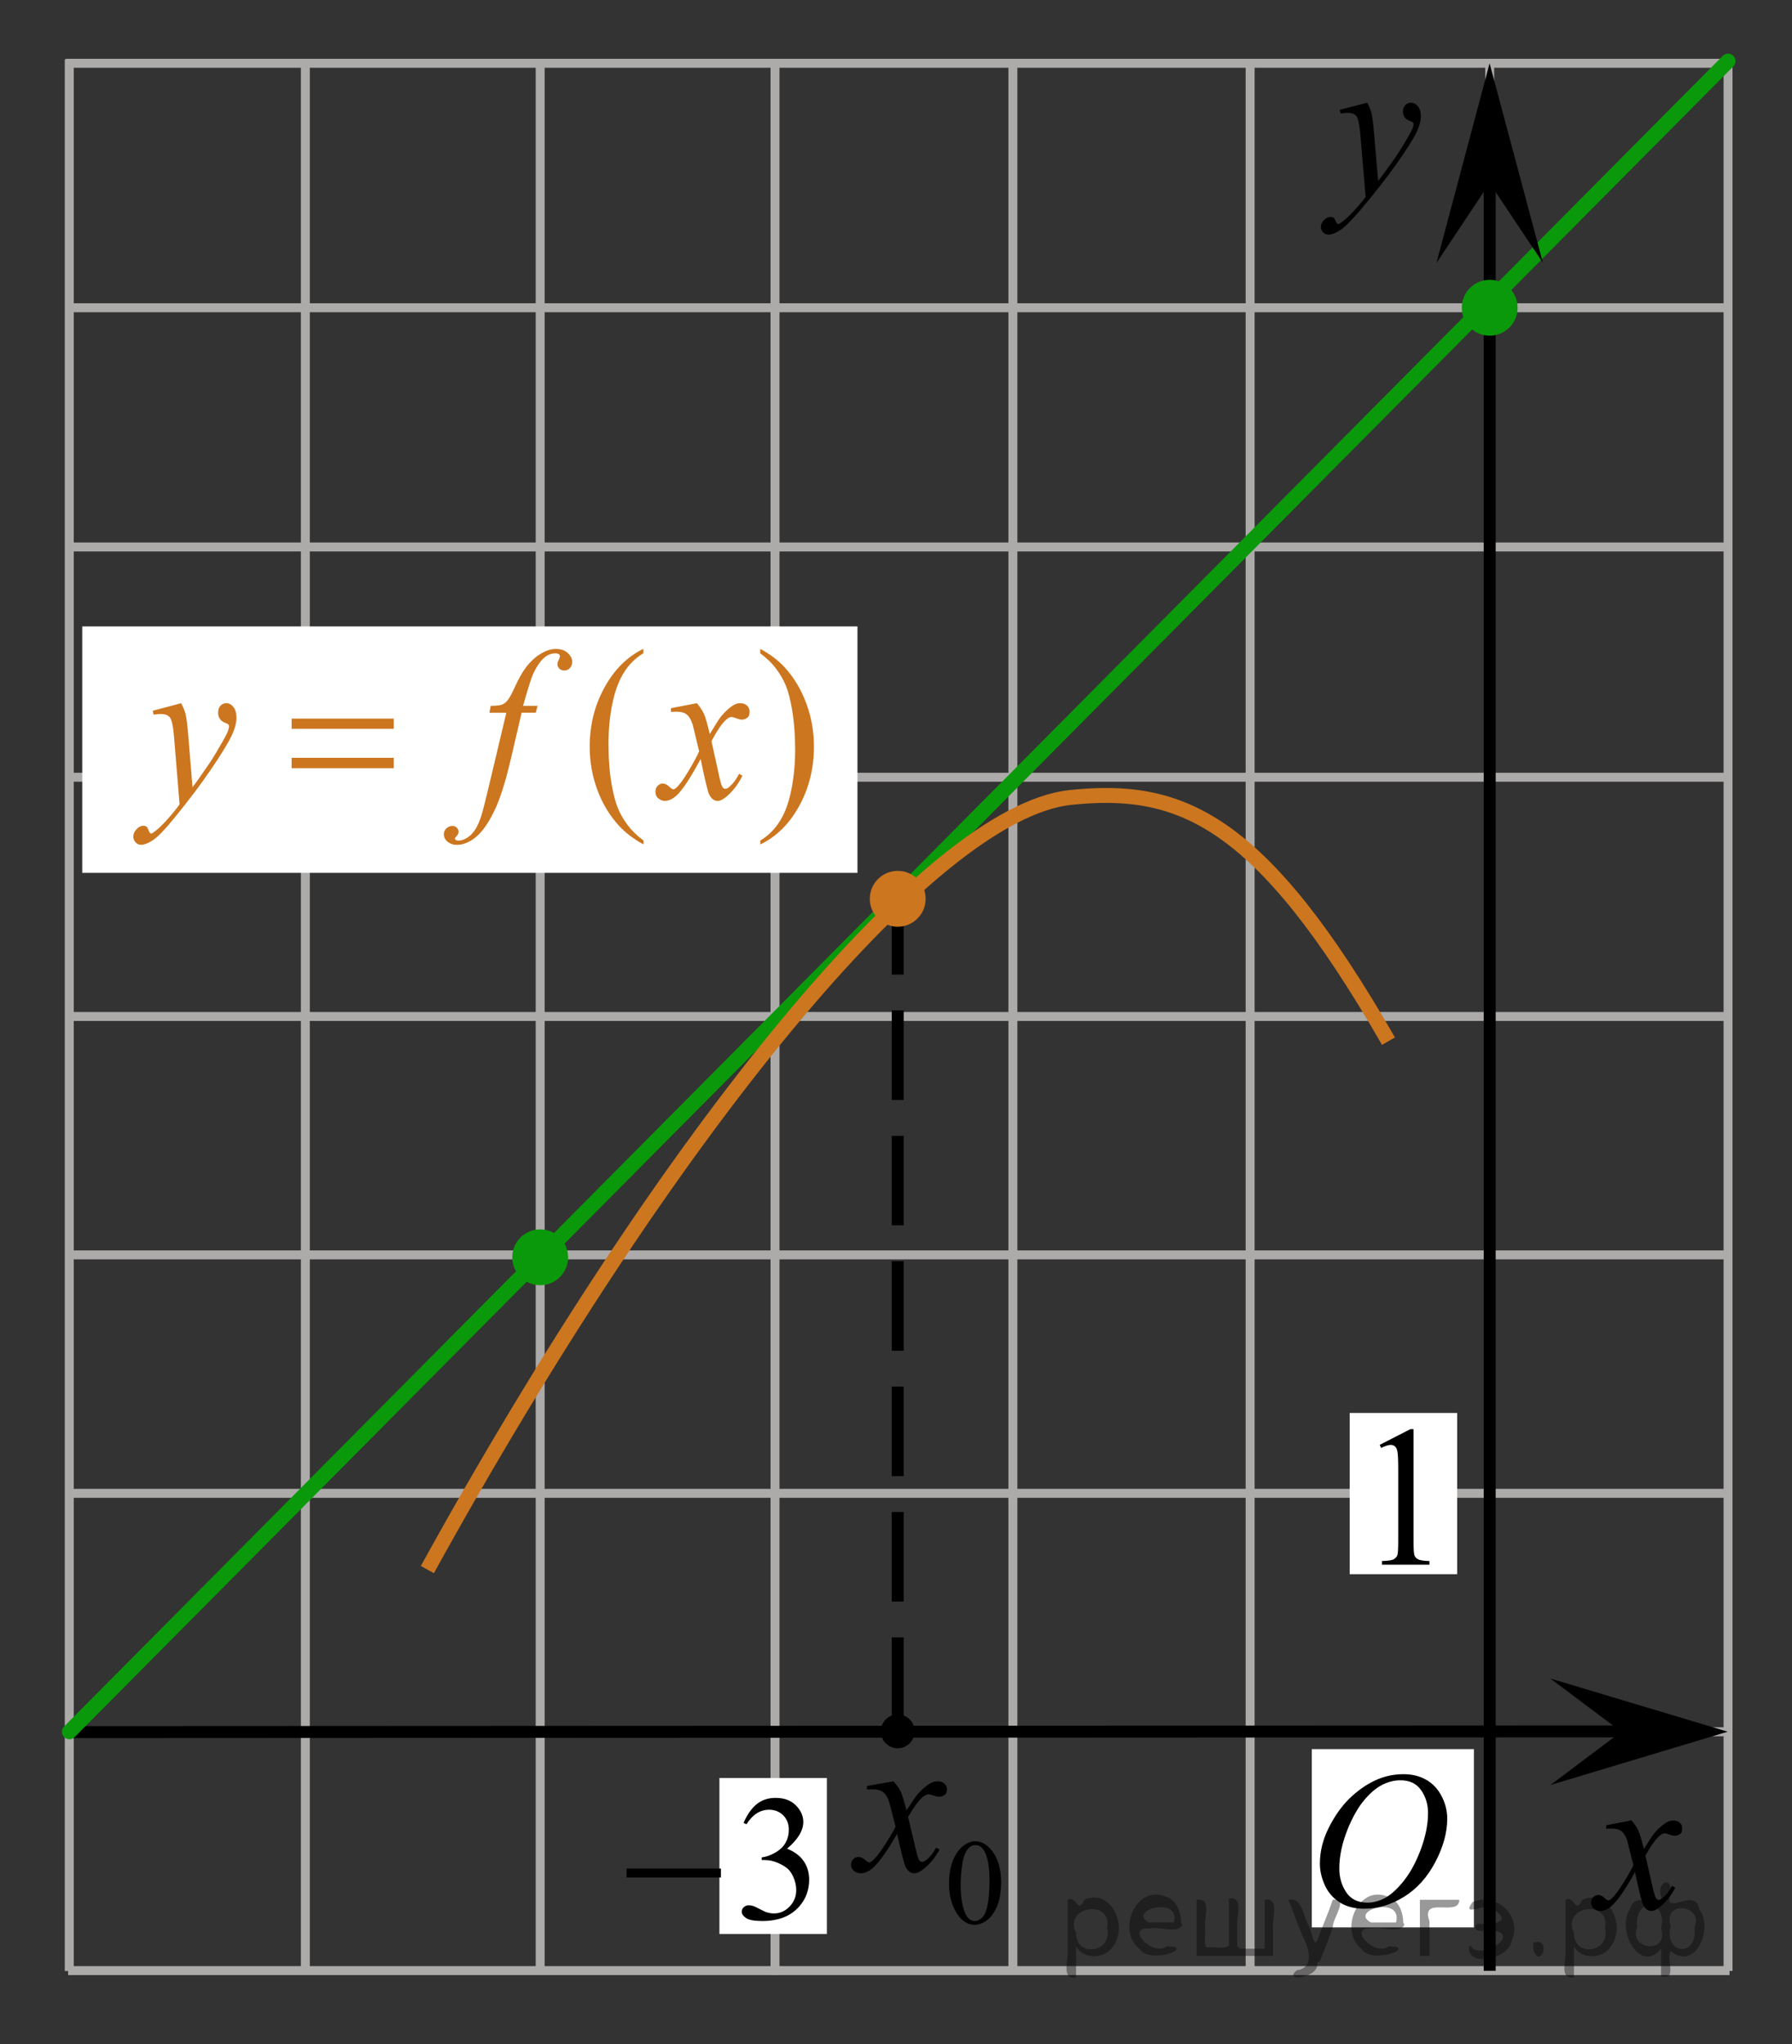 <?xml version="1.0" encoding="utf-8"?>
<!-- Generator: Adobe Illustrator 16.0.0, SVG Export Plug-In . SVG Version: 6.00 Build 0)  -->
<!DOCTYPE svg PUBLIC "-//W3C//DTD SVG 1.1//EN" "http://www.w3.org/Graphics/SVG/1.1/DTD/svg11.dtd">
<svg version="1.1" id="Слой_1" xmlns="http://www.w3.org/2000/svg" xmlns:xlink="http://www.w3.org/1999/xlink" x="0px" y="0px"
	 width="150.09px" height="171.165px" viewBox="-601.425 -283.585 150.09 171.165"
	 enable-background="new -601.425 -283.585 150.09 171.165" xml:space="preserve">
<rect x="-601.425" y="-283.585" width="150.09" height="171.165" fill="#333333" stroke="none"/>
<line fill="none" stroke="#ADAAAA" stroke-width="0.75" stroke-miterlimit="10" x1="-595.769" y1="-237.783" x2="-456.917" y2="-237.783"/>
<line fill="none" stroke="#ADAAAA" stroke-width="0.75" stroke-miterlimit="10" x1="-595.696" y1="-198.467" x2="-456.776" y2="-198.467"/>
<line fill="none" stroke="#ADAAAA" stroke-width="0.75" stroke-miterlimit="10" x1="-595.64" y1="-178.502" x2="-456.523" y2="-178.502"/>
<line fill="none" stroke="#ADAAAA" stroke-width="0.75" stroke-miterlimit="10" x1="-595.703" y1="-158.536" x2="-456.698" y2="-158.536"/>
<line fill="none" stroke="#ADAAAA" stroke-width="0.75" stroke-miterlimit="10" x1="-595.761" y1="-138.569" x2="-456.523" y2="-138.569"/>
<line fill="none" stroke="#ADAAAA" stroke-width="0.75" stroke-miterlimit="10" x1="-516.59" y1="-118.478" x2="-516.59" y2="-278.594"/>
<line fill="none" stroke="#ADAAAA" stroke-width="0.75" stroke-miterlimit="10" x1="-476.655" y1="-118.55" x2="-476.655" y2="-278.484"/>
<line fill="none" stroke="#ADAAAA" stroke-width="0.75" stroke-miterlimit="10" x1="-456.691" y1="-118.54" x2="-456.691" y2="-278.468"/>
<path fill="none" stroke="#000000" stroke-width="1.25" stroke-linejoin="round" stroke-miterlimit="8" d="M-454.45-197.037"/>
<path fill="none" stroke="#000000" stroke-width="1.25" stroke-linejoin="round" stroke-miterlimit="8" d="M-467.668-190.745"/>
<path fill="none" stroke="#000000" stroke-width="1.25" stroke-linejoin="round" stroke-miterlimit="8" d="M-476.655-158.536"/>
<line fill="none" stroke="#ADAAAA" stroke-width="0.75" stroke-miterlimit="10" x1="-595.903" y1="-257.814" x2="-456.809" y2="-257.814"/>
<line fill="none" stroke="#ADAAAA" stroke-width="0.75" stroke-miterlimit="10" x1="-595.587" y1="-218.5" x2="-456.863" y2="-218.5"/>
<g>
	<g>
		<g>
			<g>
				<g>
					<g>
						<g>
							<g>
								<g>
									<g>
										<g>
											<defs>
												<rect id="SVGID_1_" x="-471.672" y="-136.736" width="16.132" height="18.542"/>
											</defs>
											<clipPath id="SVGID_2_">
												<use xlink:href="#SVGID_1_"  overflow="visible"/>
											</clipPath>
											<g clip-path="url(#SVGID_2_)">
												<path d="M-464.788-131.146c0.258,0.283,0.446,0.565,0.584,0.85c0.094,0.193,0.248,0.709,0.465,1.539l0.688-1.073
													c0.189-0.263,0.406-0.511,0.668-0.744c0.271-0.234,0.494-0.396,0.693-0.479c0.127-0.058,0.266-0.082,0.418-0.082
													c0.225,0,0.404,0.063,0.539,0.188c0.133,0.125,0.201,0.275,0.201,0.457c0,0.204-0.039,0.349-0.119,0.425
													c-0.146,0.135-0.314,0.202-0.504,0.202c-0.109,0-0.229-0.021-0.354-0.071c-0.246-0.088-0.412-0.131-0.496-0.131
													c-0.127,0-0.271,0.075-0.442,0.229c-0.326,0.281-0.717,0.828-1.166,1.642l0.645,2.804
													c0.105,0.431,0.189,0.688,0.252,0.771c0.066,0.083,0.144,0.127,0.203,0.127c0.111,0,0.24-0.063,0.387-0.188
													c0.289-0.25,0.535-0.575,0.74-0.979l0.275,0.146c-0.33,0.642-0.75,1.172-1.26,1.599
													c-0.289,0.237-0.533,0.355-0.732,0.355c-0.295,0-0.527-0.172-0.701-0.515c-0.104-0.213-0.338-1.125-0.684-2.737
													c-0.82,1.474-1.479,2.42-1.974,2.845c-0.315,0.271-0.631,0.407-0.93,0.407c-0.211,0-0.397-0.077-0.576-0.235
													c-0.125-0.118-0.188-0.277-0.188-0.479c0-0.181,0.059-0.328,0.174-0.446c0.115-0.117,0.256-0.182,0.424-0.182
													s0.353,0.089,0.537,0.264c0.135,0.125,0.24,0.188,0.313,0.188c0.063,0,0.146-0.045,0.237-0.131
													c0.248-0.207,0.586-0.648,1.017-1.336c0.424-0.688,0.7-1.182,0.834-1.48c-0.326-1.318-0.502-2.021-0.527-2.098
													c-0.121-0.354-0.279-0.604-0.473-0.748c-0.195-0.146-0.48-0.222-0.857-0.222c-0.121,0-0.26,0.007-0.418,0.018v-0.294
													L-464.788-131.146z"/>
											</g>
										</g>
									</g>
								</g>
							</g>
						</g>
					</g>
				</g>
			</g>
		</g>
	</g>
</g>
<line fill="none" stroke="#ADAAAA" stroke-width="0.75" stroke-miterlimit="10" x1="-595.719" y1="-118.569" x2="-456.566" y2="-118.569"/>
<line fill="none" stroke="#ADAAAA" stroke-width="0.75" stroke-miterlimit="10" x1="-536.513" y1="-118.224" x2="-536.513" y2="-278.594"/>
<line fill="none" stroke="#ADAAAA" stroke-width="0.75" stroke-miterlimit="10" x1="-496.72" y1="-118.501" x2="-496.72" y2="-278.484"/>
<line fill="none" stroke="#ADAAAA" stroke-width="0.75" stroke-miterlimit="10" x1="-595.907" y1="-278.285" x2="-456.885" y2="-278.285"/>
<line fill="none" stroke="#ADAAAA" stroke-width="0.75" stroke-miterlimit="10" x1="-556.182" y1="-118.257" x2="-556.182" y2="-278.627"/>
<polygon points="-465.632,-138.572 -471.574,-143.027 -456.723,-138.575 -471.568,-134.111 "/>
<rect x="-491.554" y="-137.114" fill="#FFFFFF" width="13.578" height="14.926"/>
<g>
	<g>
		<g>
			<g>
				<g>
					<g>
						<g>
							<g>
								<g>
									<g>
										<g>
											<defs>
												<rect id="SVGID_3_" x="-494.725" y="-140.257" width="18.021" height="21.688"/>
											</defs>
											<clipPath id="SVGID_4_">
												<use xlink:href="#SVGID_3_"  overflow="visible"/>
											</clipPath>
											<g clip-path="url(#SVGID_4_)">
												<path d="M-483.866-135.016c0.715,0,1.346,0.156,1.895,0.468c0.551,0.313,0.979,0.771,1.291,1.375
													c0.313,0.604,0.469,1.231,0.469,1.885c0,1.156-0.334,2.367-1.002,3.639c-0.67,1.27-1.539,2.232-2.614,2.898
													c-1.078,0.668-2.188,1.002-3.343,1.002c-0.827,0-1.521-0.187-2.077-0.553c-0.56-0.367-0.972-0.854-1.234-1.457
													c-0.266-0.604-0.396-1.188-0.396-1.757c0-1.008,0.238-2.002,0.726-2.981c0.487-0.979,1.063-1.803,1.729-2.463
													c0.675-0.655,1.392-1.166,2.146-1.521C-485.527-134.836-484.723-135.016-483.866-135.016z M-484.137-134.505
													c-0.523,0-1.043,0.133-1.547,0.396c-0.504,0.262-1.004,0.688-1.5,1.287c-0.496,0.596-0.939,1.375-1.338,2.338
													c-0.483,1.188-0.729,2.309-0.729,3.357c0,0.75,0.189,1.416,0.578,1.996c0.386,0.58,0.979,0.871,1.771,0.871
													c0.479,0,0.949-0.119,1.412-0.354c0.463-0.238,0.94-0.646,1.442-1.229c0.629-0.728,1.152-1.646,1.584-2.771
													c0.429-1.125,0.644-2.18,0.644-3.15c0-0.719-0.189-1.354-0.578-1.908C-482.777-134.231-483.357-134.505-484.137-134.505
													z"/>
											</g>
										</g>
									</g>
								</g>
							</g>
						</g>
					</g>
				</g>
			</g>
		</g>
	</g>
</g>
<rect x="-488.38" y="-165.264" fill="#FFFFFF" width="9" height="13.5"/>
<g>
	<g>
		<g>
			<g>
				<g>
					<g>
						<g>
							<g>
								<g>
									<g>
										<g>
											<defs>
												<rect id="SVGID_5_" x="-489.295" y="-169.331" width="12.434" height="20.521"/>
											</defs>
											<clipPath id="SVGID_6_">
												<use xlink:href="#SVGID_5_"  overflow="visible"/>
											</clipPath>
											<g clip-path="url(#SVGID_6_)">
												<path d="M-485.867-162.594l2.572-1.317h0.262v9.386c0,0.623,0.021,1.014,0.07,1.164
													c0.053,0.151,0.149,0.271,0.313,0.354c0.156,0.082,0.476,0.129,0.951,0.142v0.306h-3.979v-0.307
													c0.5-0.013,0.818-0.058,0.969-0.138c0.146-0.077,0.246-0.187,0.308-0.314c0.059-0.138,0.086-0.535,0.086-1.201v-6.003
													c0-0.81-0.023-1.326-0.078-1.56c-0.037-0.177-0.104-0.304-0.195-0.386c-0.1-0.082-0.217-0.123-0.352-0.123
													c-0.189,0-0.461,0.084-0.808,0.254L-485.867-162.594z"/>
											</g>
										</g>
									</g>
								</g>
							</g>
						</g>
					</g>
				</g>
			</g>
		</g>
	</g>
</g>
<line fill="none" stroke="#ADAAAA" stroke-width="0.75" stroke-miterlimit="10" x1="-575.851" y1="-118.41" x2="-575.851" y2="-278.499"/>
<line fill="none" stroke="#000000" stroke-linejoin="round" stroke-miterlimit="10" stroke-dasharray="7.5,3" x1="-526.236" y1="-138.974" x2="-526.236" y2="-209.462"/>
<line fill="none" stroke="#ADAAAA" stroke-width="0.75" stroke-miterlimit="10" x1="-595.624" y1="-118.531" x2="-595.624" y2="-278.62"/>
<line fill="none" stroke="#000000" stroke-miterlimit="10" x1="-595.624" y1="-138.54" x2="-460.257" y2="-138.603"/>
<line fill="none" stroke="#0A990A" stroke-width="1.25" stroke-linecap="round" stroke-linejoin="round" stroke-miterlimit="8" x1="-456.691" y1="-278.468" x2="-595.613" y2="-138.569"/>
<polygon points="-476.659,-268.258 -481.113,-261.568 -476.663,-278.285 -472.197,-261.575 "/>
<line fill="none" stroke="#000000" stroke-miterlimit="10" x1="-476.655" y1="-118.55" x2="-476.655" y2="-270.49"/>
<g>
	<g>
		<g>
			<g>
				<g>
					<g>
						<g>
							<g>
								<g>
									<g>
										<g>
											<g>
												<defs>
													<polygon id="SVGID_7_" points="-483.953,-259.667 -474.855,-259.667 -474.855,-280.186 -501.278,-280.186 
														-501.278,-259.667 													"/>
												</defs>
												<clipPath id="SVGID_8_">
													<use xlink:href="#SVGID_7_"  overflow="visible"/>
												</clipPath>
												<g clip-path="url(#SVGID_8_)">
													<path d="M-486.918-274.982c0.181,0.316,0.301,0.612,0.369,0.89c0.064,0.275,0.137,0.818,0.205,1.627l0.348,4.033
														c0.313-0.396,0.771-1.018,1.369-1.869c0.289-0.415,0.646-0.979,1.066-1.697c0.262-0.437,0.416-0.743,0.477-0.918
														c0.031-0.087,0.047-0.178,0.047-0.271c0-0.061-0.021-0.108-0.055-0.147c-0.037-0.038-0.137-0.083-0.287-0.135
														c-0.151-0.053-0.283-0.146-0.391-0.287c-0.104-0.141-0.148-0.299-0.148-0.479c0-0.225,0.063-0.403,0.188-0.541
														s0.283-0.205,0.475-0.205c0.229,0,0.428,0.101,0.59,0.3c0.162,0.198,0.244,0.474,0.244,0.823
														c0,0.433-0.145,0.926-0.428,1.479c-0.281,0.555-0.828,1.406-1.637,2.554c-0.813,1.146-1.787,2.397-2.938,3.756
														c-0.793,0.936-1.381,1.522-1.768,1.768c-0.383,0.244-0.711,0.363-0.98,0.363c-0.162,0-0.309-0.063-0.434-0.191
														c-0.123-0.128-0.187-0.277-0.187-0.446c0-0.214,0.084-0.406,0.258-0.582c0.171-0.176,0.354-0.263,0.556-0.263
														c0.104,0,0.188,0.023,0.264,0.074c0.041,0.025,0.088,0.104,0.137,0.23c0.054,0.129,0.099,0.215,0.142,0.259
														c0.022,0.026,0.063,0.041,0.098,0.041c0.027,0,0.088-0.026,0.166-0.082c0.289-0.188,0.625-0.479,1.008-0.886
														c0.504-0.535,0.877-0.974,1.117-1.313l-0.438-5.197c-0.074-0.857-0.187-1.38-0.332-1.565
														c-0.146-0.188-0.396-0.278-0.74-0.278c-0.105,0-0.308,0.019-0.59,0.049l-0.068-0.303L-486.918-274.982z"/>
												</g>
											</g>
										</g>
									</g>
								</g>
							</g>
						</g>
					</g>
				</g>
			</g>
		</g>
	</g>
</g>
<path fill="none" stroke="#CC761F" stroke-width="1.25" stroke-linejoin="round" stroke-miterlimit="8" d="M-485.133-196.399
	c-10.808-18.84-17.557-21.354-26.662-20.406c-11.811,1.302-33.712,28.156-53.837,64.656"/>
<g>
	<g>
		<g>
			<g>
				<g>
					<g>
						<g>
							<g>
								<defs>
									<rect id="SVGID_9_" x="-533.155" y="-143.887" width="18.521" height="24.693"/>
								</defs>
								<clipPath id="SVGID_10_">
									<use xlink:href="#SVGID_9_"  overflow="visible"/>
								</clipPath>
								<g clip-path="url(#SVGID_10_)">
									<path d="M-521.938-125.854c0-0.77,0.115-1.43,0.349-1.984c0.229-0.557,0.539-0.967,0.926-1.24
										c0.297-0.215,0.604-0.322,0.924-0.322c0.518,0,0.979,0.266,1.391,0.791c0.518,0.652,0.771,1.537,0.771,2.652
										c0,0.783-0.113,1.447-0.339,1.994c-0.229,0.545-0.516,0.941-0.86,1.188c-0.354,0.248-0.688,0.371-1.013,0.371
										c-0.645,0-1.179-0.379-1.604-1.139C-521.757-124.184-521.938-124.953-521.938-125.854z M-520.964-125.731
										c0,0.93,0.114,1.688,0.346,2.271c0.188,0.494,0.471,0.74,0.846,0.74c0.178,0,0.363-0.08,0.557-0.24
										c0.191-0.162,0.338-0.43,0.438-0.811c0.15-0.568,0.229-1.373,0.229-2.408c0-0.77-0.08-1.41-0.238-1.924
										c-0.118-0.381-0.272-0.65-0.462-0.811c-0.138-0.109-0.302-0.164-0.491-0.164c-0.227,0-0.427,0.104-0.604,0.303
										c-0.237,0.275-0.398,0.709-0.484,1.299C-520.921-126.883-520.964-126.301-520.964-125.731z"/>
								</g>
							</g>
						</g>
					</g>
				</g>
			</g>
		</g>
		<g>
			<g>
				<g>
					<g>
						<g>
							<g>
								<defs>
									<rect id="SVGID_11_" x="-533.155" y="-143.887" width="18.521" height="24.693"/>
								</defs>
								<clipPath id="SVGID_12_">
									<use xlink:href="#SVGID_11_"  overflow="visible"/>
								</clipPath>
								<g clip-path="url(#SVGID_12_)">
									<path d="M-526.598-134.418c0.271,0.289,0.478,0.576,0.613,0.863c0.101,0.195,0.262,0.721,0.489,1.564l0.729-1.094
										c0.193-0.266,0.428-0.52,0.705-0.76c0.275-0.24,0.521-0.404,0.729-0.492c0.134-0.055,0.277-0.084,0.438-0.084
										c0.236,0,0.428,0.063,0.568,0.191c0.14,0.127,0.211,0.279,0.211,0.465c0,0.209-0.043,0.354-0.125,0.43
										c-0.156,0.139-0.332,0.207-0.531,0.207c-0.115,0-0.24-0.025-0.373-0.074c-0.26-0.088-0.436-0.133-0.521-0.133
										c-0.135,0-0.291,0.078-0.477,0.232c-0.342,0.285-0.75,0.844-1.227,1.666l0.68,2.854c0.104,0.438,0.193,0.697,0.269,0.783
										c0.069,0.086,0.145,0.129,0.216,0.129c0.113,0,0.25-0.064,0.404-0.191c0.305-0.254,0.563-0.586,0.777-0.996l0.291,0.15
										c-0.35,0.652-0.791,1.193-1.326,1.625c-0.305,0.242-0.563,0.365-0.771,0.365c-0.312,0-0.557-0.176-0.737-0.523
										c-0.115-0.215-0.354-1.143-0.722-2.785c-0.86,1.498-1.555,2.463-2.071,2.896c-0.338,0.275-0.664,0.414-0.979,0.414
										c-0.222,0-0.422-0.08-0.604-0.24c-0.135-0.123-0.199-0.285-0.199-0.49c0-0.182,0.063-0.334,0.184-0.455
										c0.12-0.121,0.271-0.184,0.447-0.184c0.178,0,0.363,0.088,0.563,0.266c0.143,0.127,0.254,0.191,0.332,0.191
										c0.063,0,0.148-0.045,0.256-0.133c0.26-0.211,0.613-0.664,1.063-1.359c0.447-0.697,0.739-1.199,0.88-1.51
										c-0.346-1.342-0.528-2.053-0.559-2.131c-0.127-0.359-0.293-0.613-0.498-0.766c-0.203-0.146-0.506-0.223-0.9-0.223
										c-0.127,0-0.272,0.004-0.438,0.016v-0.297L-526.598-134.418z"/>
								</g>
							</g>
						</g>
					</g>
				</g>
			</g>
		</g>
	</g>
</g>
<path fill="none" stroke="#0A990A" stroke-width="1.25" stroke-linecap="round" stroke-linejoin="round" stroke-miterlimit="8" d="
	M-451.335-112.42"/>
<path fill="none" stroke="#0A990A" stroke-width="1.25" stroke-linecap="round" stroke-linejoin="round" stroke-miterlimit="8" d="
	M-456.523-117.506"/>
<path fill="none" stroke="#0A990A" stroke-width="1.25" stroke-linecap="round" stroke-linejoin="round" stroke-miterlimit="8" d="
	M-454.818-115.503"/>
<path fill="none" stroke="#0A990A" stroke-width="1.25" stroke-linecap="round" stroke-linejoin="round" stroke-miterlimit="8" d="
	M-596.238-278.499"/>
<path fill="none" stroke="#0A990A" stroke-width="1.25" stroke-linecap="round" stroke-linejoin="round" stroke-miterlimit="8" d="
	M-601.425-283.585"/>
<path fill="none" stroke="#0A990A" stroke-width="1.25" stroke-linecap="round" stroke-linejoin="round" stroke-miterlimit="8" d="
	M-599.72-281.582"/>
<rect x="-594.536" y="-231.13" fill="#FFFFFF" width="64.928" height="20.636"/>
<g>
	<g>
		<g>
			<g>
				<g>
					<g>
						<g>
							<g>
								<g>
									<g>
										<g>
											<g>
												<g>
													<defs>
														<rect id="SVGID_13_" x="-593.245" y="-233.106" width="63.693" height="24.587"/>
													</defs>
													<clipPath id="SVGID_14_">
														<use xlink:href="#SVGID_13_"  overflow="visible"/>
													</clipPath>
													<g clip-path="url(#SVGID_14_)">
														<path fill="#CC761F" d="M-547.528-213.199v0.325c-0.818-0.445-1.504-0.968-2.057-1.565
															c-0.779-0.854-1.387-1.854-1.813-3.011c-0.424-1.157-0.636-2.356-0.636-3.604c0-1.817,0.414-3.479,1.246-4.979
															c0.83-1.5,1.914-2.572,3.25-3.219v0.37c-0.668,0.398-1.219,0.944-1.646,1.638c-0.432,0.692-0.748,1.569-0.963,2.633
															c-0.211,1.063-0.313,2.171-0.313,3.328c0,1.256,0.09,2.396,0.271,3.425c0.144,0.811,0.313,1.46,0.517,1.95
															c0.198,0.489,0.476,0.961,0.813,1.413C-548.522-214.042-548.079-213.61-547.528-213.199z"/>
														<path fill="#CC761F" d="M-537.754-228.879v-0.37c0.821,0.439,1.514,0.961,2.063,1.56
															c0.772,0.854,1.377,1.862,1.801,3.016c0.426,1.152,0.637,2.354,0.637,3.604c0,1.818-0.412,3.479-1.236,4.979
															c-0.826,1.5-1.91,2.571-3.258,3.219v-0.327c0.668-0.405,1.225-0.952,1.646-1.643c0.436-0.689,0.752-1.566,0.961-2.634
															c0.209-1.063,0.313-2.176,0.313-3.332c0-1.25-0.092-2.392-0.271-3.425c-0.139-0.811-0.31-1.458-0.51-1.946
															c-0.203-0.485-0.479-0.957-0.813-1.408C-536.754-228.035-537.2-228.468-537.754-228.879z"/>
													</g>
												</g>
											</g>
										</g>
									</g>
								</g>
							</g>
						</g>
					</g>
				</g>
			</g>
		</g>
		<g>
			<g>
				<g>
					<g>
						<g>
							<g>
								<g>
									<g>
										<g>
											<g>
												<g>
													<defs>
														<rect id="SVGID_15_" x="-593.245" y="-233.106" width="63.693" height="24.587"/>
													</defs>
													<clipPath id="SVGID_16_">
														<use xlink:href="#SVGID_15_"  overflow="visible"/>
													</clipPath>
													<g clip-path="url(#SVGID_16_)">
														<path fill="#CC761F" d="M-586.256-224.698c0.188,0.341,0.313,0.659,0.383,0.956s0.146,0.879,0.217,1.748l0.354,4.332
															c0.324-0.424,0.8-1.093,1.419-2.008c0.299-0.445,0.668-1.055,1.104-1.822c0.268-0.47,0.432-0.798,0.484-0.986
															c0.029-0.094,0.051-0.189,0.051-0.291c0-0.063-0.021-0.117-0.063-0.159c-0.039-0.04-0.139-0.089-0.299-0.146
															c-0.16-0.057-0.293-0.159-0.396-0.309c-0.104-0.15-0.155-0.32-0.155-0.516c0-0.241,0.063-0.435,0.192-0.581
															c0.133-0.146,0.293-0.22,0.485-0.22c0.236,0,0.438,0.105,0.607,0.32c0.168,0.215,0.252,0.51,0.252,0.886
															c0,0.464-0.146,0.994-0.438,1.589c-0.293,0.595-0.854,1.51-1.69,2.743c-0.836,1.23-1.853,2.576-3.037,4.031
															c-0.817,1.004-1.432,1.637-1.823,1.896c-0.396,0.261-0.732,0.393-1.021,0.393c-0.168,0-0.313-0.068-0.44-0.207
															c-0.127-0.139-0.188-0.299-0.188-0.479c0-0.229,0.09-0.438,0.271-0.625c0.176-0.188,0.364-0.282,0.569-0.282
															c0.106,0,0.199,0.026,0.271,0.079c0.043,0.029,0.092,0.113,0.146,0.251c0.057,0.139,0.104,0.23,0.146,0.277
															c0.021,0.028,0.062,0.044,0.101,0.044c0.028,0,0.088-0.029,0.17-0.088c0.299-0.2,0.646-0.519,1.043-0.951
															c0.521-0.576,0.906-1.045,1.156-1.409l-0.457-5.581c-0.076-0.921-0.188-1.48-0.345-1.682
															c-0.149-0.199-0.405-0.299-0.771-0.299c-0.111,0-0.313,0.019-0.605,0.053l-0.071-0.326L-586.256-224.698z"/>
														<path fill="#CC761F" d="M-556.401-224.486l-0.146,0.581h-1.188l-0.896,3.847c-0.396,1.696-0.796,3.009-1.193,3.938
															c-0.569,1.309-1.188,2.213-1.844,2.712c-0.5,0.381-1,0.571-1.5,0.571c-0.322,0-0.604-0.104-0.83-0.316
															c-0.168-0.146-0.252-0.337-0.252-0.572c0-0.188,0.067-0.351,0.207-0.487c0.144-0.139,0.313-0.207,0.515-0.207
															c0.146,0,0.271,0.051,0.364,0.149c0.104,0.101,0.149,0.214,0.149,0.343c0,0.13-0.061,0.25-0.172,0.361
															c-0.088,0.082-0.133,0.145-0.133,0.186c0,0.054,0.021,0.094,0.062,0.123c0.049,0.041,0.125,0.063,0.229,0.063
															c0.229,0,0.479-0.079,0.732-0.238c0.262-0.157,0.484-0.396,0.688-0.708c0.2-0.313,0.393-0.768,0.567-1.359
															c0.074-0.247,0.276-1.061,0.608-2.438l1.416-5.96h-1.416l0.111-0.581c0.449,0,0.768-0.034,0.941-0.102
															c0.178-0.066,0.346-0.196,0.49-0.389c0.146-0.188,0.346-0.547,0.582-1.068c0.318-0.704,0.627-1.25,0.922-1.639
															c0.396-0.521,0.82-0.913,1.271-1.175c0.438-0.261,0.854-0.392,1.25-0.392c0.411,0,0.743,0.112,0.993,0.339
															s0.375,0.471,0.375,0.734c0,0.206-0.063,0.379-0.188,0.521s-0.285,0.211-0.479,0.211c-0.17,0-0.31-0.053-0.409-0.159
															c-0.105-0.104-0.16-0.231-0.16-0.378c0-0.094,0.035-0.21,0.104-0.348c0.067-0.139,0.104-0.229,0.104-0.277
															c0-0.082-0.021-0.144-0.068-0.185c-0.068-0.061-0.178-0.089-0.313-0.089c-0.344,0-0.646,0.117-0.922,0.354
															c-0.361,0.313-0.688,0.798-0.979,1.461c-0.146,0.347-0.416,1.206-0.807,2.58h1.191v-0.003L-556.401-224.486
															L-556.401-224.486z"/>
														<path fill="#CC761F" d="M-543.06-224.698c0.269,0.305,0.467,0.61,0.604,0.916c0.104,0.211,0.262,0.766,0.479,1.664
															l0.719-1.162c0.188-0.282,0.423-0.55,0.689-0.807c0.271-0.255,0.512-0.431,0.717-0.522
															c0.133-0.06,0.271-0.088,0.437-0.088c0.229,0,0.422,0.067,0.563,0.203c0.139,0.135,0.207,0.299,0.207,0.492
															c0,0.224-0.039,0.375-0.121,0.458c-0.152,0.146-0.326,0.221-0.521,0.221c-0.107,0-0.23-0.026-0.361-0.079
															c-0.26-0.094-0.432-0.142-0.521-0.142c-0.129,0-0.281,0.083-0.463,0.247c-0.338,0.306-0.736,0.896-1.205,1.771
															l0.668,3.029c0.104,0.464,0.189,0.74,0.266,0.832c0.066,0.091,0.143,0.136,0.213,0.136
															c0.109,0,0.246-0.066,0.396-0.202c0.301-0.271,0.555-0.622,0.771-1.057l0.281,0.157
															c-0.344,0.692-0.773,1.269-1.307,1.727c-0.299,0.258-0.553,0.388-0.758,0.388c-0.306,0-0.547-0.185-0.729-0.555
															c-0.107-0.229-0.354-1.215-0.707-2.958c-0.852,1.59-1.521,2.615-2.033,3.071c-0.33,0.294-0.65,0.439-0.961,0.439
															c-0.223,0-0.416-0.085-0.602-0.255c-0.129-0.129-0.189-0.302-0.189-0.521c0-0.193,0.063-0.354,0.182-0.483
															c0.119-0.129,0.269-0.193,0.438-0.193c0.179,0,0.354,0.095,0.56,0.282c0.143,0.135,0.25,0.202,0.322,0.202
															c0.063,0,0.146-0.047,0.254-0.142c0.256-0.224,0.604-0.704,1.043-1.443c0.438-0.74,0.729-1.271,0.858-1.604
															c-0.34-1.427-0.521-2.181-0.549-2.264c-0.125-0.381-0.285-0.65-0.483-0.811c-0.199-0.159-0.494-0.238-0.892-0.238
															c-0.125,0-0.271,0.006-0.433,0.02v-0.316L-543.06-224.698z"/>
													</g>
												</g>
											</g>
										</g>
									</g>
								</g>
							</g>
						</g>
					</g>
				</g>
			</g>
		</g>
		<g>
			<g>
				<g>
					<g>
						<g>
							<g>
								<g>
									<g>
										<g>
											<g>
												<g>
													<defs>
														<rect id="SVGID_17_" x="-593.245" y="-233.106" width="63.693" height="24.587"/>
													</defs>
													<clipPath id="SVGID_18_">
														<use xlink:href="#SVGID_17_"  overflow="visible"/>
													</clipPath>
													<g clip-path="url(#SVGID_18_)">
														<path fill="#CC761F" d="M-577-223.41h8.556v0.854H-577V-223.41z M-577-220.128h8.556v0.872H-577V-220.128z"/>
													</g>
												</g>
											</g>
										</g>
									</g>
								</g>
							</g>
						</g>
					</g>
				</g>
			</g>
		</g>
	</g>
</g>
<g>
	<path fill="#CC761F" d="M-526.237-210.659c-1.289,0-2.338,1.047-2.338,2.34c0,1.289,1.049,2.337,2.338,2.337
		c1.291,0,2.34-1.048,2.34-2.337C-523.895-209.611-524.944-210.659-526.237-210.659L-526.237-210.659z"/>
	<path fill="none" d="M-526.237-210.659c-1.289,0-2.338,1.047-2.338,2.34c0,1.289,1.049,2.337,2.338,2.337
		c1.291,0,2.34-1.048,2.34-2.337C-523.895-209.611-524.944-210.659-526.237-210.659L-526.237-210.659z"/>
</g>
<g>
	<path fill="#0A990A" d="M-556.182-180.639c-1.289,0-2.338,1.047-2.338,2.34c0,1.289,1.049,2.337,2.338,2.337
		c1.291,0,2.34-1.049,2.34-2.337C-553.839-179.59-554.89-180.639-556.182-180.639L-556.182-180.639z"/>
	<path fill="none" d="M-556.182-180.639c-1.289,0-2.338,1.047-2.338,2.34c0,1.289,1.049,2.337,2.338,2.337
		c1.291,0,2.34-1.049,2.34-2.337C-553.839-179.59-554.89-180.639-556.182-180.639L-556.182-180.639z"/>
</g>
<g>
	<path fill="#0A990A" d="M-476.656-260.153c-1.289,0-2.338,1.047-2.338,2.34c0,1.289,1.049,2.337,2.338,2.337
		c1.291,0,2.34-1.049,2.34-2.337C-474.314-259.105-475.364-260.153-476.656-260.153L-476.656-260.153z"/>
	<path fill="none" d="M-476.656-260.153c-1.289,0-2.338,1.047-2.338,2.34c0,1.289,1.049,2.337,2.338,2.337
		c1.291,0,2.34-1.049,2.34-2.337C-474.314-259.105-475.364-260.153-476.656-260.153L-476.656-260.153z"/>
</g>
<circle cx="-526.236" cy="-138.603" r="1.417"/>
<rect x="-541.17" y="-134.699" fill="#FFFFFF" width="9" height="13.063"/>
<g>
	<path d="M-548.949-127.112h7.905v0.743h-7.905V-127.112z"/>
</g>
<g>
	<path d="M-539.146-130.937c0.283-0.669,0.641-1.185,1.073-1.549c0.432-0.364,0.97-0.546,1.615-0.546
		c0.796,0,1.406,0.259,1.831,0.776c0.322,0.386,0.483,0.798,0.483,1.238c0,0.723-0.454,1.47-1.362,2.241
		c0.61,0.239,1.072,0.581,1.384,1.025s0.469,0.967,0.469,1.567c0,0.859-0.273,1.604-0.82,2.234c-0.713,0.82-1.746,1.23-3.098,1.23
		c-0.669,0-1.125-0.083-1.366-0.249c-0.242-0.166-0.363-0.344-0.363-0.535c0-0.142,0.057-0.266,0.172-0.374
		c0.114-0.107,0.252-0.161,0.414-0.161c0.122,0,0.247,0.02,0.374,0.059c0.083,0.024,0.271,0.113,0.564,0.268
		c0.293,0.153,0.496,0.245,0.608,0.274c0.181,0.054,0.374,0.081,0.579,0.081c0.498,0,0.931-0.193,1.3-0.579
		c0.368-0.386,0.553-0.842,0.553-1.37c0-0.386-0.085-0.762-0.256-1.128c-0.127-0.273-0.266-0.481-0.417-0.623
		c-0.21-0.195-0.498-0.372-0.864-0.531c-0.366-0.158-0.74-0.238-1.121-0.238h-0.234v-0.22c0.386-0.049,0.773-0.188,1.161-0.417
		c0.389-0.229,0.67-0.505,0.846-0.828s0.264-0.676,0.264-1.062c0-0.503-0.158-0.909-0.472-1.22c-0.315-0.31-0.707-0.465-1.176-0.465
		c-0.757,0-1.389,0.405-1.897,1.216L-539.146-130.937z"/>
</g>
<g style="stroke:none;fill:#000;fill-opacity:0.4" > <path d="m -511.3,-120.5 c 0,0.8 0,1.6 0,2.5 -1.3,0.2 -0.6,-1.5 -0.7,-2.3 0,-1.4 0,-2.8 0,-4.2 0.8,-0.4 0.8,1.3 1.4,0.0 2.2,-1.0 3.7,2.2 2.4,3.9 -0.6,1.0 -2.4,1.2 -3.1,0.0 z m 2.6,-1.6 c 0.5,-2.5 -3.7,-1.9 -2.6,0.4 0.0,2.1 3.1,1.6 2.6,-0.4 z" /> <path d="m -502.4,-122.4 c -0.4,0.8 -1.9,0.1 -2.8,0.3 -2.0,-0.1 0.3,2.4 1.5,1.5 2.5,0.0 -1.4,1.6 -2.3,0.2 -1.9,-1.5 -0.3,-5.3 2.1,-4.4 0.9,0.2 1.4,1.2 1.4,2.2 z m -0.7,-0.2 c 0.6,-2.3 -4.0,-1.0 -2.1,0.0 0.7,0 1.4,-0.0 2.1,-0.0 z" /> <path d="m -497.5,-120.4 c 0.6,0 1.3,0 2.0,0 0,-1.3 0,-2.7 0,-4.1 1.3,-0.2 0.6,1.5 0.7,2.3 0,0.8 0,1.6 0,2.4 -2.1,0 -4.2,0 -6.4,0 0,-1.5 0,-3.1 0,-4.7 1.3,-0.2 0.6,1.5 0.7,2.3 0.1,0.5 -0.2,1.6 0.2,1.7 0.5,-0.1 1.6,0.2 1.8,-0.2 0,-1.3 0,-2.6 0,-3.9 1.3,-0.2 0.6,1.5 0.7,2.3 0,0.5 0,1.1 0,1.7 z" /> <path d="m -491.1,-119.3 c 0.3,1.4 -3.0,1.7 -1.7,0.7 1.5,-0.2 1.0,-1.9 0.5,-2.8 -0.4,-1.0 -0.8,-2.0 -1.2,-3.1 1.2,-0.2 1.2,1.4 1.7,2.2 0.2,0.2 0.4,1.9 0.7,1.2 0.4,-1.1 0.9,-2.2 1.3,-3.4 1.4,-0.2 0.0,1.5 -0.0,2.3 -0.3,0.9 -0.7,1.9 -1.1,2.9 z" /> <path d="m -483.8,-122.4 c -0.4,0.8 -1.9,0.1 -2.8,0.3 -2.0,-0.1 0.3,2.4 1.5,1.5 2.5,0.0 -1.4,1.6 -2.3,0.2 -1.9,-1.5 -0.3,-5.3 2.1,-4.4 0.9,0.2 1.4,1.2 1.4,2.2 z m -0.7,-0.2 c 0.6,-2.3 -4.0,-1.0 -2.1,0.0 0.7,0 1.4,-0.0 2.1,-0.0 z" /> <path d="m -482.5,-119.8 c 0,-1.5 0,-3.1 0,-4.7 1.1,0 2.2,0 3.3,0 0.0,1.5 -3.3,-0.4 -2.5,1.8 0,0.9 0,1.9 0,2.9 -0.2,0 -0.5,0 -0.7,0 z" /> <path d="m -478.3,-120.7 c 0.7,1.4 4.2,-0.8 2.1,-1.2 -0.5,-0.1 -2.2,0.3 -1.5,-0.6 1.0,0.1 3.1,0.0 1.4,-1.2 -0.6,-0.7 -2.8,0.8 -1.8,-0.6 2.0,-0.9 4.2,1.2 3.3,3.2 -0.2,1.5 -3.5,2.3 -3.6,0.7 l 0,-0.1 0,-0.0 0,0 z" /> <path d="m -473.0,-120.9 c 1.6,-0.5 0.6,2.3 -0.0,0.6 -0.0,-0.2 0.0,-0.4 0.0,-0.6 z" /> <path d="m -469.6,-120.5 c 0,0.8 0,1.6 0,2.5 -1.3,0.2 -0.6,-1.5 -0.7,-2.3 0,-1.4 0,-2.8 0,-4.2 0.8,-0.4 0.8,1.3 1.4,0.0 2.2,-1.0 3.7,2.2 2.4,3.9 -0.6,1.0 -2.4,1.2 -3.1,0.0 z m 2.6,-1.6 c 0.5,-2.5 -3.7,-1.9 -2.6,0.4 0.0,2.1 3.1,1.6 2.6,-0.4 z" /> <path d="m -464.3,-122.2 c -0.8,1.9 2.7,2.3 2.0,0.1 0.6,-2.4 -2.3,-2.7 -2.0,-0.1 z m 2.0,4.2 c 0,-0.8 0,-1.6 0,-2.4 -1.8,2.2 -3.8,-1.7 -2.6,-3.3 0.4,-1.8 3.0,0.3 2.6,-1.1 -0.4,-1.1 0.9,-1.8 0.8,-0.3 -0.7,2.2 2.1,-0.6 2.4,1.4 1.2,1.6 -0.3,5.2 -2.4,3.5 -0.4,0.6 0.6,2.5 -0.8,2.1 z m 2.8,-4.2 c 0.8,-1.9 -2.7,-2.3 -2.0,-0.1 -0.6,2.4 2.3,2.7 2.0,0.1 z" /> </g></svg>

<!--File created and owned by https://sdamgia.ru. Copying is prohibited. All rights reserved.-->
